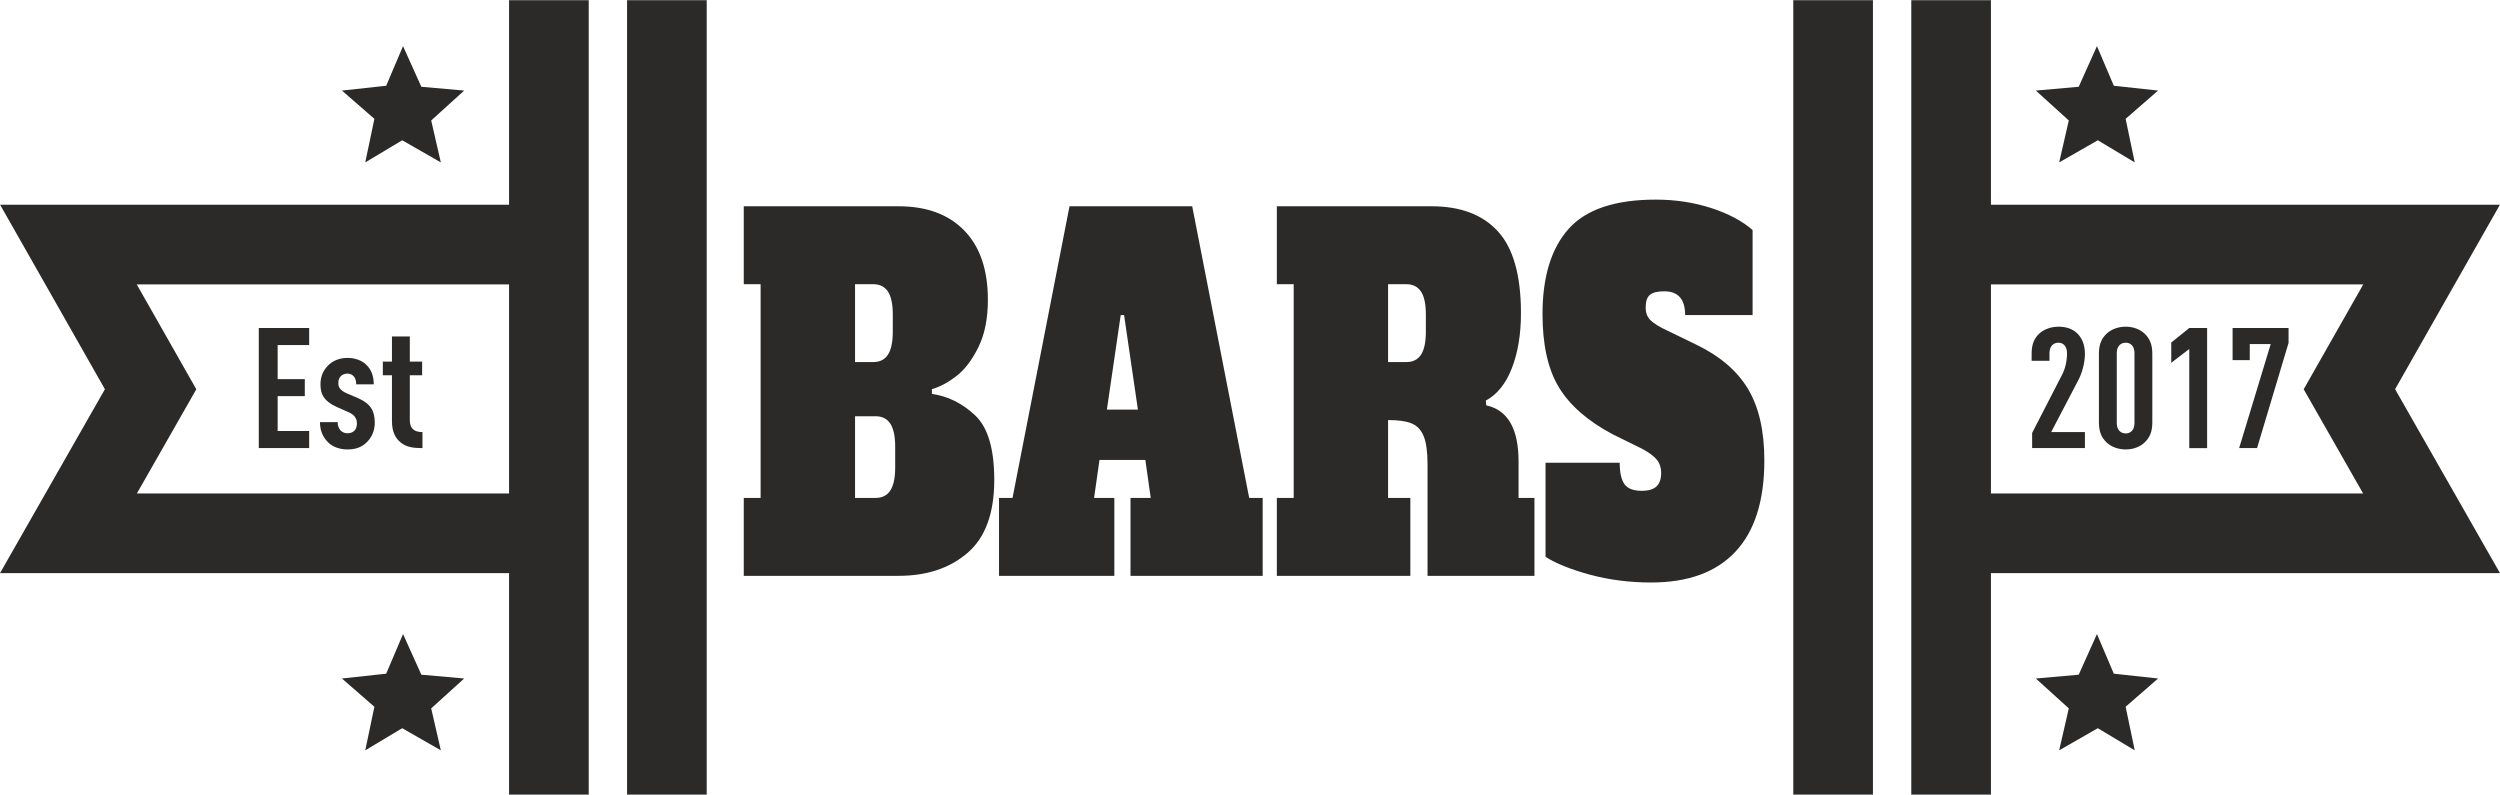<?xml version="1.0" encoding="UTF-8"?> <!-- Creator: CorelDRAW 2018 (64-Bit) --> <svg xmlns="http://www.w3.org/2000/svg" xmlns:xlink="http://www.w3.org/1999/xlink" xml:space="preserve" width="994px" height="316px" style="shape-rendering:geometricPrecision; text-rendering:geometricPrecision; image-rendering:optimizeQuality; fill-rule:evenodd; clip-rule:evenodd" viewBox="0 0 446.61 141.92"> <defs> <style type="text/css"> <![CDATA[ .fil0 {fill:#2B2A29} ]]> </style> </defs> <g id="Слой_x0020_1">  <path class="fil0" d="M90.94 88.13l0 -37.35 -66.51 0 10.64 18.73 -10.62 18.62 66.49 0zm21.08 -88.13l14.23 0 0 141.92 -14.23 0 0 -141.92zm-40.02 8.21l3.27 7.26 7.65 0.68 -5.89 5.34 1.72 7.49 -6.9 -3.95 -6.6 3.95 1.63 -7.78 -5.8 -5.05 7.91 -0.86 3.01 -7.08zm0 105.03l3.27 7.26 7.65 0.68 -5.89 5.34 1.72 7.49 -6.9 -3.95 -6.6 3.95 1.63 -7.78 -5.8 -5.05 7.91 -0.86 3.01 -7.08zm3.47 -33.22l0 -2.86c-1.51,0 -2.26,-0.67 -2.26,-2.14l0 -8.01 2.2 0 0 -2.44 -2.2 0 0 -4.49 -3.19 0 0 4.49 -1.63 0 0 2.44 1.63 0 0 8.19c0,1.87 0.6,3.07 1.6,3.85 1.08,0.85 2.34,0.97 3.85,0.97zm-8.52 -4.58c0,-1.08 -0.24,-1.99 -0.66,-2.59 -0.52,-0.75 -1.24,-1.27 -2.32,-1.75l-2.11 -0.9c-0.54,-0.24 -0.97,-0.57 -1.18,-0.9 -0.18,-0.28 -0.24,-0.55 -0.24,-0.94 0,-0.48 0.15,-0.9 0.45,-1.2 0.27,-0.27 0.7,-0.45 1.18,-0.45 0.42,0 0.81,0.15 1.11,0.48 0.3,0.33 0.45,0.75 0.45,1.44l3.14 0c0,-1.59 -0.51,-2.71 -1.36,-3.52 -0.81,-0.78 -2.02,-1.2 -3.34,-1.2 -1.33,0 -2.56,0.45 -3.43,1.32 -0.85,0.87 -1.39,1.87 -1.39,3.4 0,0.88 0.15,1.6 0.51,2.17 0.45,0.72 1.24,1.36 2.32,1.84l2.11 0.93c0.57,0.24 0.99,0.54 1.23,0.91 0.25,0.36 0.34,0.72 0.34,1.17 0,0.51 -0.16,0.99 -0.46,1.27 -0.36,0.33 -0.72,0.45 -1.23,0.45 -0.42,0 -0.91,-0.15 -1.21,-0.49 -0.36,-0.36 -0.54,-0.87 -0.54,-1.5l-3.16 0c0,1.5 0.48,2.62 1.42,3.58 0.81,0.85 2.13,1.3 3.49,1.3 1.35,0 2.5,-0.33 3.46,-1.3 0.82,-0.81 1.42,-1.95 1.42,-3.52zm-11.72 4.58l0 -3.05 -5.63 0 0 -6.23 4.85 0 0 -3.04 -4.85 0 0 -6.08 5.63 0 0 -3.05 -9 0 0 21.45 9 0zm35.71 -80.02l14.23 0 0 141.92 -14.23 0 0 -39.56 -90.94 0 18.74 -32.86 -18.72 -32.95 90.92 0 0 -36.55z"></path> <path class="fil0" d="M355.67 102.36l90.94 0 -18.74 -32.86 18.72 -32.95 -90.92 0 0 -36.55 -14.23 0 0 141.92 14.23 0 0 -39.56zm0 -51.58l66.51 0 -10.64 18.73 10.62 18.62 -66.49 0 0 -37.35zm-21.08 -50.78l-14.23 0 0 141.92 14.23 0 0 -141.92zm40.02 8.21l-3.26 7.26 -7.66 0.68 5.89 5.34 -1.72 7.49 6.9 -3.95 6.6 3.95 -1.63 -7.78 5.8 -5.05 -7.91 -0.86 -3.01 -7.08zm0 105.03l-3.26 7.26 -7.66 0.68 5.89 5.34 -1.72 7.49 6.9 -3.95 6.6 3.95 -1.63 -7.78 5.8 -5.05 -7.91 -0.86 -3.01 -7.08zm34.23 -52.02l0 -2.65 -10 0 0 5.73 3.07 0 0 -2.86 3.74 0 -5.64 18.58 3.2 0 5.63 -18.8zm-14.55 18.8l0 -21.45 -3.19 0 -3.22 2.59 0 3.62 3.22 -2.47 0 17.71 3.19 0zm-12.98 -4.46c0,1.23 -0.69,1.84 -1.56,1.84 -0.88,0 -1.6,-0.61 -1.6,-1.84l0 -12.53c0,-1.23 0.72,-1.84 1.6,-1.84 0.87,0 1.56,0.61 1.56,1.84l0 12.53zm3.19 -0.12l0 -12.29c0,-1.71 -0.51,-2.74 -1.35,-3.55 -0.84,-0.81 -2.08,-1.27 -3.4,-1.27 -1.33,0 -2.59,0.46 -3.44,1.27 -0.84,0.81 -1.35,1.84 -1.35,3.55l0 12.29c0,1.72 0.51,2.74 1.35,3.55 0.85,0.82 2.11,1.27 3.44,1.27 1.32,0 2.56,-0.45 3.4,-1.27 0.84,-0.81 1.35,-1.83 1.35,-3.55zm-12.04 4.58l0 -2.86 -6.03 0 4.85 -9.28c0.7,-1.32 1.18,-3.13 1.18,-4.7 0,-1.71 -0.58,-2.92 -1.42,-3.7 -0.87,-0.82 -2.02,-1.15 -3.31,-1.15 -1.3,0 -2.62,0.46 -3.46,1.27 -0.85,0.81 -1.33,1.84 -1.33,3.55l0 1.27 3.19 0 0 -1.39c0,-1.23 0.73,-1.84 1.6,-1.84 0.87,0 1.53,0.64 1.53,1.87 0,1.57 -0.39,2.92 -0.87,3.83l-5.36 10.42 0 2.71 9.43 0z"></path> <path class="fil0" d="M294.96 104.03c-3.86,0 -7.5,-0.47 -10.94,-1.4 -3.43,-0.94 -6.07,-2 -7.92,-3.19l0 -16.8 13.25 0c0,1.76 0.29,3.03 0.85,3.82 0.56,0.79 1.58,1.19 3.07,1.19 1.24,0 2.14,-0.27 2.68,-0.81 0.54,-0.53 0.81,-1.34 0.81,-2.42 0,-0.9 -0.26,-1.68 -0.78,-2.33 -0.52,-0.65 -1.43,-1.31 -2.71,-1.99l-5.18 -2.55c-4.46,-2.37 -7.66,-5.17 -9.61,-8.4 -1.95,-3.22 -2.92,-7.58 -2.92,-13.07 0,-6.67 1.56,-11.75 4.67,-15.23 3.11,-3.48 8.3,-5.22 15.57,-5.22 3.49,0 6.77,0.5 9.85,1.49 3.07,0.99 5.55,2.3 7.44,3.94l0 15.19 -12.05 0c0,-2.83 -1.25,-4.24 -3.73,-4.24 -1.21,0 -2.06,0.21 -2.57,0.64 -0.5,0.42 -0.75,1.17 -0.75,2.25 0,0.96 0.29,1.72 0.88,2.29 0.58,0.56 1.53,1.16 2.86,1.78l5.24 2.54c4.25,2.04 7.36,4.69 9.3,7.94 1.95,3.25 2.92,7.51 2.92,12.77 0,7.18 -1.71,12.61 -5.15,16.29 -3.43,3.68 -8.46,5.52 -15.08,5.52zm-43.73 -39.38c1.16,0 2.04,-0.43 2.62,-1.31 0.58,-0.88 0.87,-2.25 0.87,-4.12l0 -3.05c0,-1.87 -0.29,-3.24 -0.87,-4.12 -0.58,-0.87 -1.46,-1.31 -2.62,-1.31l-3.26 0 0 13.91 3.26 0zm-23.13 24.27l3.01 0 0 -38.18 -3.01 0 0 -13.92 27.64 0c5.18,0 9.14,1.5 11.87,4.5 2.73,3 4.1,7.86 4.1,14.59 0,3.79 -0.55,7.08 -1.63,9.85 -1.08,2.77 -2.63,4.69 -4.64,5.77l0.06 0.85c3.86,0.84 5.78,4.18 5.78,10.01l0 6.53 2.84 0 0 13.92 -19.1 0 0 -19.94c0,-2.21 -0.23,-3.88 -0.69,-5.01 -0.46,-1.13 -1.19,-1.89 -2.17,-2.29 -0.98,-0.4 -2.38,-0.59 -4.19,-0.59l0 13.91 3.98 0 0 13.92 -23.85 0 0 -13.92zm-30.36 -15.78l5.54 0 -2.47 -16.89 -0.6 0 -2.47 16.89zm25.42 15.78l2.41 0 0 13.92 -23.61 0 0 -13.92 3.61 0 -0.96 -6.79 -8.19 0 -0.97 6.79 3.62 0 0 13.92 -20.6 0 0 -13.92 2.41 0 10.18 -52.1 21.92 0 10.18 52.1zm-66.74 0c1.17,0 2.04,-0.44 2.62,-1.31 0.58,-0.88 0.88,-2.25 0.88,-4.12l0 -3.73c0,-1.87 -0.3,-3.24 -0.88,-4.12 -0.58,-0.87 -1.45,-1.31 -2.62,-1.31l-3.67 0 0 14.59 3.67 0zm-0.42 -24.27c1.17,0 2.04,-0.43 2.62,-1.31 0.58,-0.88 0.87,-2.25 0.87,-4.12l0 -3.05c0,-1.87 -0.29,-3.24 -0.87,-4.12 -0.58,-0.87 -1.45,-1.31 -2.62,-1.31l-3.25 0 0 13.91 3.25 0zm-23.13 24.27l3.01 0 0 -38.18 -3.01 0 0 -13.92 27.65 0c5.02,0 8.93,1.44 11.74,4.33 2.81,2.89 4.22,7.01 4.22,12.39 0,3.34 -0.56,6.15 -1.69,8.44 -1.12,2.29 -2.44,4.02 -3.94,5.18 -1.51,1.16 -2.96,1.93 -4.37,2.33l0 0.85c2.85,0.4 5.42,1.67 7.71,3.82 2.29,2.15 3.43,5.99 3.43,11.54 0,5.94 -1.58,10.28 -4.75,13.02 -3.18,2.75 -7.29,4.12 -12.35,4.12l-27.65 0 0 -13.92z"></path> </g> </svg> 